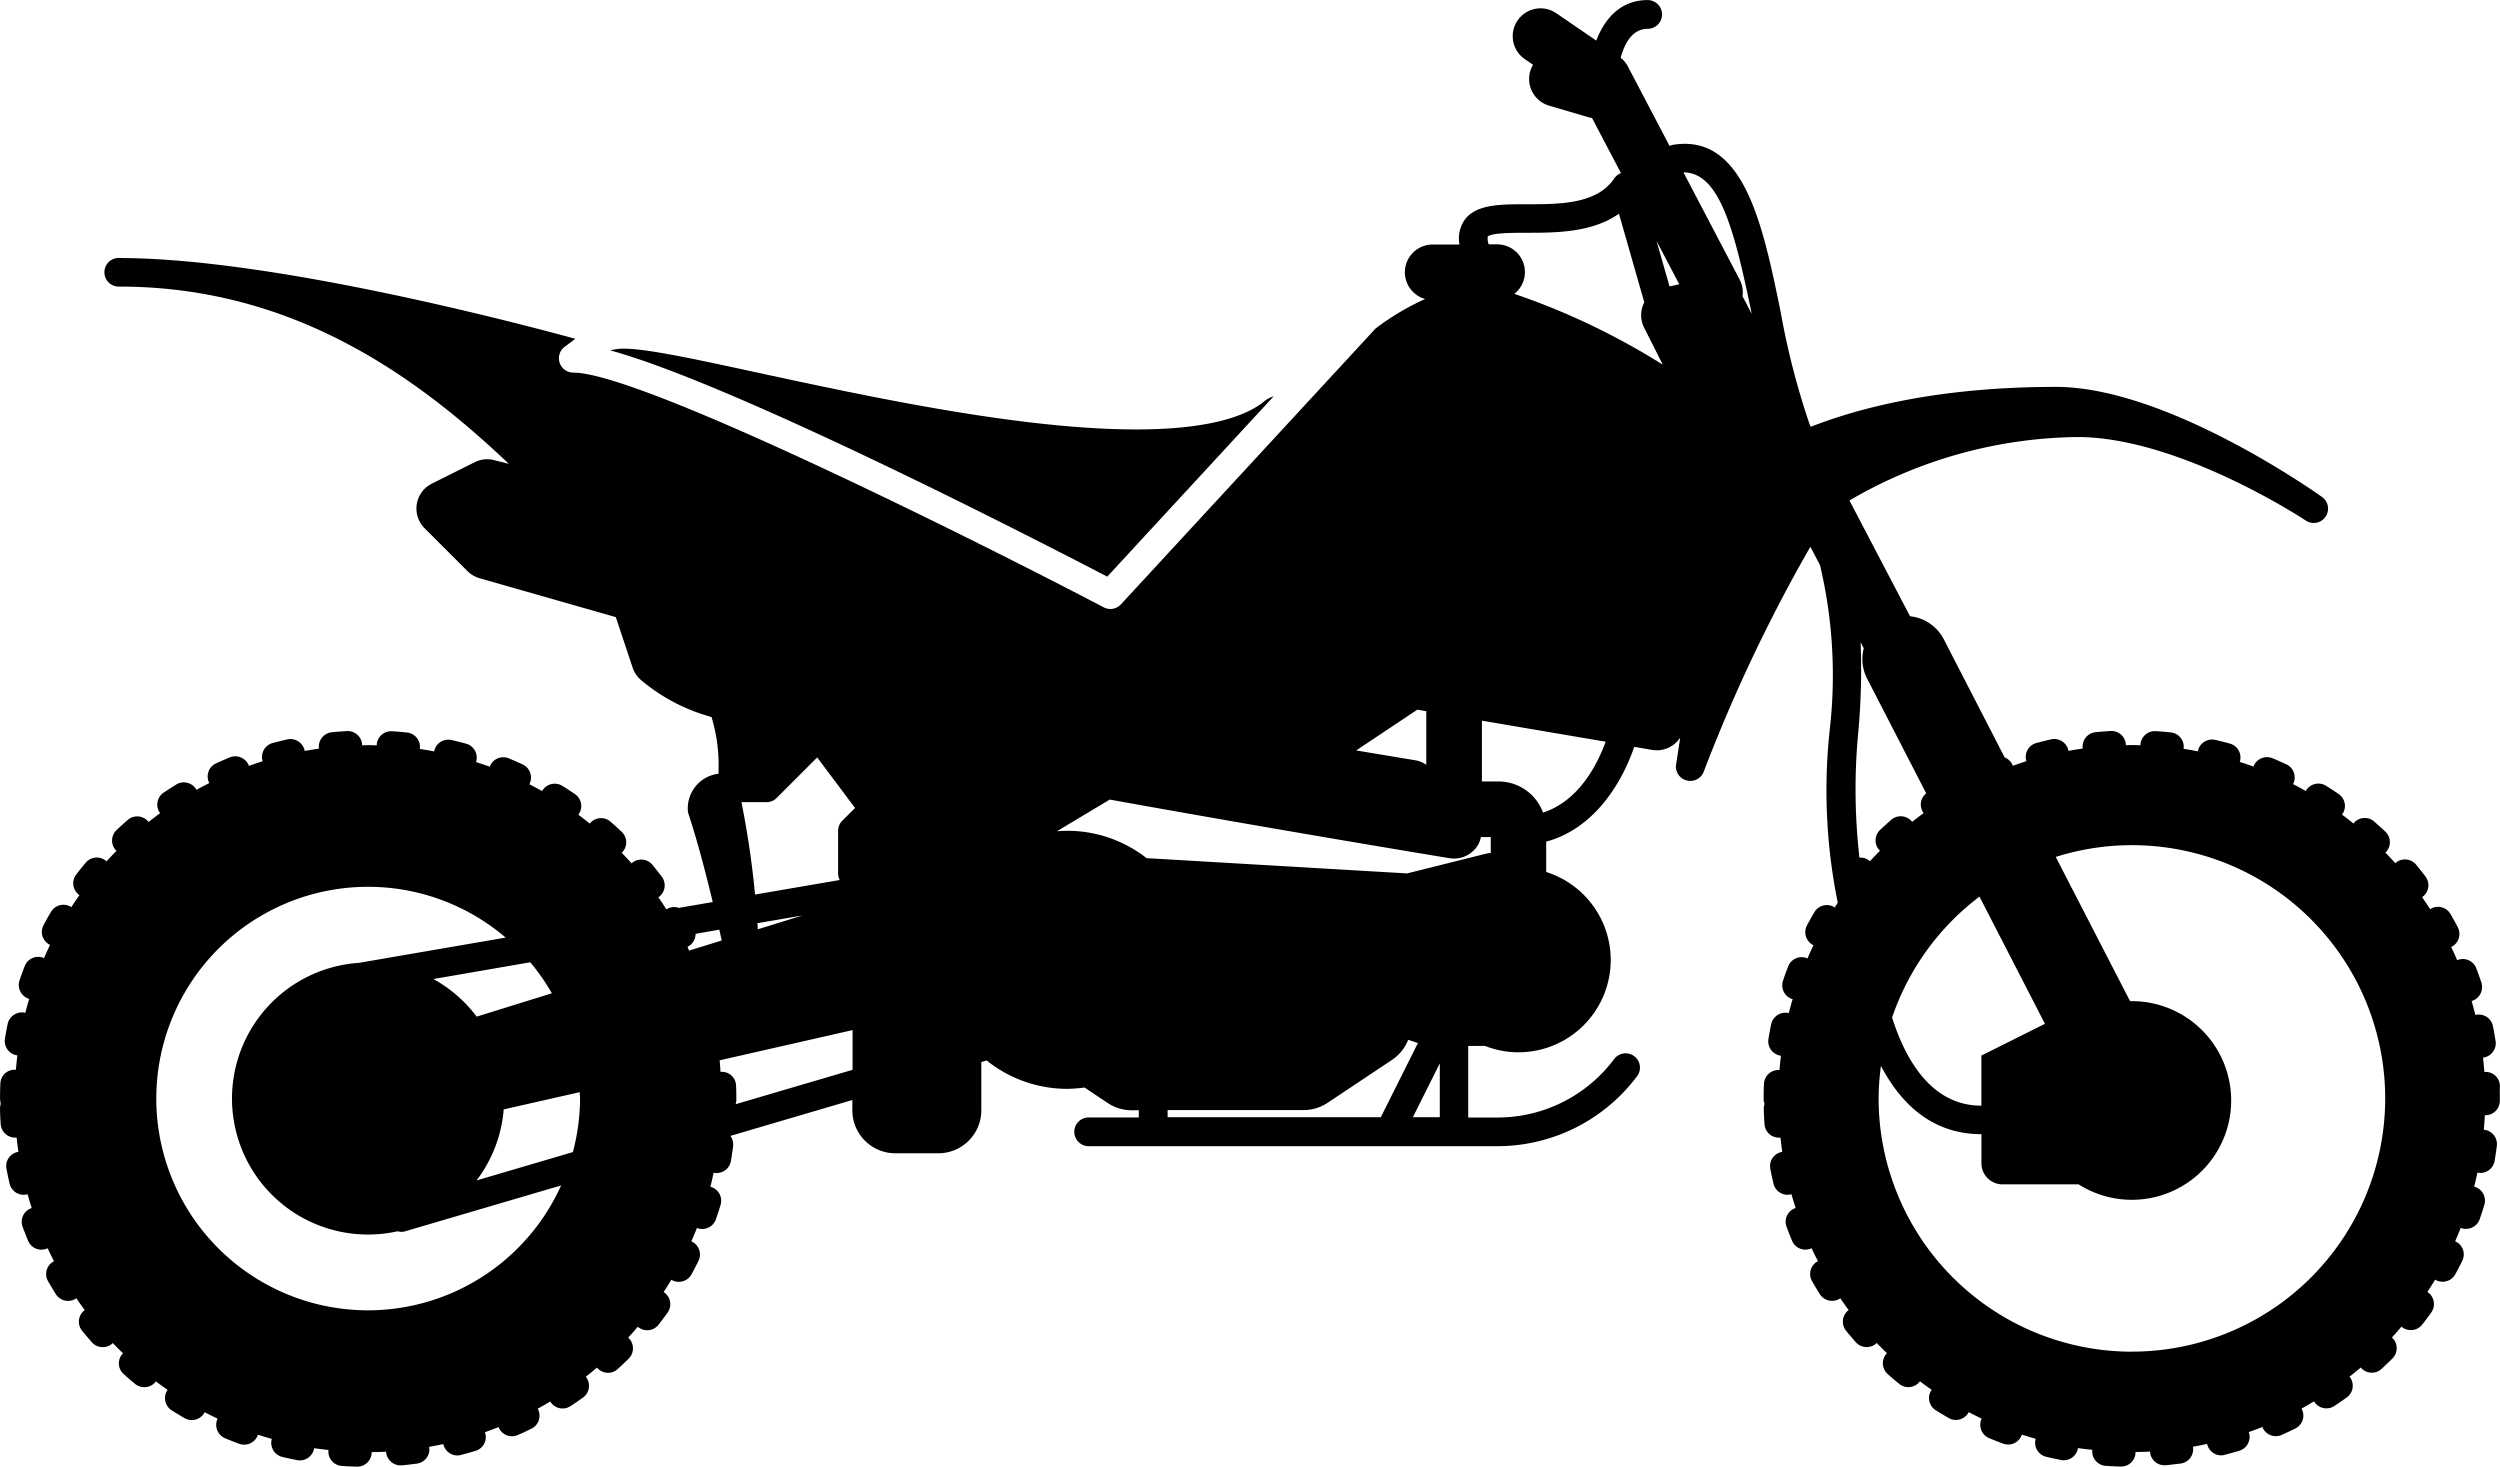 <svg id="Grupo_2" data-name="Grupo 2" xmlns="http://www.w3.org/2000/svg" width="200" height="117.348" viewBox="0 0 200 117.348">
  <g id="Grupo_1" data-name="Grupo 1" transform="translate(0 0)">
    <path id="Caminho_40" data-name="Caminho 40" d="M88.9,54.393c-5.509-2.869-29.81-15.382-39.756-18.1a4.094,4.094,0,0,1,1.064-.14c1.831,0,5.564.8,10.724,1.922,8.875,1.913,21.03,4.542,30.29,4.542,6.231,0,9.013-1.229,10.251-2.26a2.229,2.229,0,0,1,.742-.391Z" transform="translate(-0.321 -8.261)"/>
    <path id="Caminho_41" data-name="Caminho 41" d="M5,111.477c0-.407.009-.8.027-1.2a1.139,1.139,0,0,1,1.2-1.1c.013,0,.027.009.042.009.031-.387.071-.776.12-1.16H6.346a1.164,1.164,0,0,1-.956-1.331c.067-.4.138-.793.22-1.182a1.168,1.168,0,0,1,1.364-.9c.018,0,.029.013.047.018.1-.382.2-.753.313-1.129-.018,0-.033,0-.047-.007a1.161,1.161,0,0,1-.727-1.469c.131-.387.267-.762.416-1.14a1.153,1.153,0,0,1,1.5-.658c.018,0,.027.018.04.024.153-.358.318-.718.484-1.062-.013-.007-.029-.011-.047-.02a1.159,1.159,0,0,1-.469-1.567c.187-.353.384-.707.591-1.053a1.159,1.159,0,0,1,1.582-.411c.018.011.029.029.042.038.211-.329.431-.649.662-.971a.2.2,0,0,1-.053-.027,1.153,1.153,0,0,1-.213-1.62c.242-.322.5-.627.751-.938a1.155,1.155,0,0,1,1.631-.151c.013.013.018.031.036.044.26-.289.531-.573.807-.851-.013-.013-.029-.018-.042-.031a1.149,1.149,0,0,1,.049-1.631c.289-.278.591-.544.893-.813a1.16,1.16,0,0,1,1.631.124c.013.013.016.033.029.047.307-.238.613-.478.929-.707-.013-.018-.029-.033-.038-.047a1.16,1.16,0,0,1,.32-1.6c.333-.222.671-.436,1.009-.647a1.16,1.16,0,0,1,1.591.382c.011.018.009.036.018.049.338-.191.687-.371,1.036-.549-.009-.016-.02-.027-.029-.044a1.151,1.151,0,0,1,.571-1.531c.364-.167.731-.324,1.1-.478a1.167,1.167,0,0,1,1.511.64c0,.013,0,.031.007.044.364-.129.736-.256,1.107-.376,0-.013-.018-.024-.018-.038a1.162,1.162,0,0,1,.816-1.418c.387-.1.78-.2,1.171-.289a1.165,1.165,0,0,1,1.384.878c0,.016,0,.031,0,.047.382-.064.767-.133,1.155-.187a.155.155,0,0,1-.013-.042,1.16,1.16,0,0,1,1.038-1.267c.4-.038.8-.069,1.2-.093a1.154,1.154,0,0,1,1.22,1.089c0,.018-.007.031-.007.049.167,0,.331-.013.5-.013.231,0,.451.009.678.018,0-.018-.011-.033,0-.047a1.149,1.149,0,0,1,1.224-1.082c.409.024.8.058,1.2.1a1.158,1.158,0,0,1,1.029,1.273c0,.016-.009.024-.009.042.384.056.769.124,1.155.2a.164.164,0,0,1,0-.047,1.16,1.16,0,0,1,1.387-.867q.587.137,1.164.293a1.155,1.155,0,0,1,.809,1.42c0,.016-.013.036-.018.051.371.116.74.238,1.107.376,0-.018,0-.033.007-.047a1.158,1.158,0,0,1,1.509-.629c.373.156.738.322,1.107.487a1.154,1.154,0,0,1,.564,1.531c0,.024-.02.036-.029.051.344.18.689.364,1.031.558a.293.293,0,0,1,.018-.053,1.162,1.162,0,0,1,1.593-.371c.34.213.68.433,1.013.66a1.161,1.161,0,0,1,.3,1.607c-.009.013-.022.029-.033.042.316.231.618.471.922.716a.2.2,0,0,1,.027-.047,1.148,1.148,0,0,1,1.629-.109c.307.262.6.533.893.809a1.16,1.16,0,0,1,.042,1.638c-.013.016-.033.02-.047.033.271.276.536.564.8.853.013-.013.02-.031.036-.042a1.155,1.155,0,0,1,1.627.16c.253.307.5.62.744.944a1.156,1.156,0,0,1-.224,1.62.236.236,0,0,0-.044.027c.22.322.431.64.642.973.016-.011.027-.029.044-.038a1.139,1.139,0,0,1,.947-.084l2.715-.467c-.576-2.389-1.26-5-1.94-7.042a1.1,1.1,0,0,1-.056-.362A2.783,2.783,0,0,1,62.47,85.5a13.324,13.324,0,0,0-.549-4.533c-.16-.049-.318-.1-.467-.142a14.684,14.684,0,0,1-5.238-2.875,2.277,2.277,0,0,1-.607-.938l-1.347-4.042-10.9-3.113a2.264,2.264,0,0,1-.964-.567L38.96,65.855a2.228,2.228,0,0,1,.582-3.564l3.438-1.718a2.184,2.184,0,0,1,1.529-.167l1.193.3c-7.54-7.164-17.319-14.082-30.879-14.179l-.244,0H14.53a1.147,1.147,0,1,1,0-2.293h.053l.26.009h.013c11.857.087,30.536,4.926,36.172,6.46l-.86.642a1.146,1.146,0,0,0,.689,2.062c5.409,0,32.47,13.555,42.44,18.779a1.167,1.167,0,0,0,.533.131,1.149,1.149,0,0,0,.84-.369l20.372-22.068a20.064,20.064,0,0,1,3.969-2.36,2.221,2.221,0,0,1,.6-4.36h2.144a2.6,2.6,0,0,1,.4-1.951c.913-1.269,2.8-1.269,4.98-1.269,2.631,0,5.615,0,7-2.067a1.131,1.131,0,0,1,.54-.424l-2.318-4.415c-.064-.013-.127-.009-.189-.027l-3.244-.956a2.228,2.228,0,0,1-1.509-2.762,2.277,2.277,0,0,1,.229-.507l-.687-.471a2.226,2.226,0,0,1,2.515-3.673l3.227,2.207c.653-1.7,1.9-3.24,4.111-3.24a1.148,1.148,0,0,1,0,2.3c-1.255,0-1.86,1.215-2.158,2.313a2.306,2.306,0,0,1,.556.662l3.358,6.4a1.055,1.055,0,0,1,.233-.089c5.693-.958,7.211,6.324,8.651,13.364a60.874,60.874,0,0,0,2.333,9.037l.078.149c4.233-1.653,10.586-3.191,19.61-3.191,8.86,0,20.788,8.453,21.295,8.811a1.146,1.146,0,0,1-1.3,1.887c-.1-.069-10.128-6.686-18.272-6.686a36.9,36.9,0,0,0-18.241,5.075L157.8,72.9a3.43,3.43,0,0,1,2.7,1.842l4.869,9.448a1.158,1.158,0,0,1,.638.633.287.287,0,0,0,.009.042c.364-.131.731-.256,1.1-.376,0-.013-.016-.024-.02-.04a1.156,1.156,0,0,1,.818-1.413c.389-.1.778-.2,1.169-.289a1.161,1.161,0,0,1,1.384.876c0,.016,0,.031,0,.047.382-.069.764-.136,1.153-.187a.322.322,0,0,1-.011-.044,1.16,1.16,0,0,1,1.038-1.267c.4-.038.8-.069,1.2-.093a1.152,1.152,0,0,1,1.22,1.089c0,.016-.007.036-.007.047.167,0,.331-.013.5-.013.229,0,.453.013.678.018,0-.013-.007-.029-.007-.047a1.157,1.157,0,0,1,1.229-1.082q.6.037,1.2.1a1.155,1.155,0,0,1,1.029,1.273c0,.013-.009.027-.011.04.387.06.769.127,1.153.2,0-.016,0-.033,0-.047a1.164,1.164,0,0,1,1.387-.867c.391.091.78.189,1.162.293a1.155,1.155,0,0,1,.813,1.42.18.18,0,0,1-.02.049c.373.118.742.24,1.111.376,0-.018,0-.031.007-.044a1.153,1.153,0,0,1,1.509-.624c.373.151.74.318,1.1.484a1.156,1.156,0,0,1,.569,1.531c-.007.022-.024.033-.033.049.347.18.693.364,1.031.558a.263.263,0,0,1,.018-.051,1.158,1.158,0,0,1,1.593-.371c.34.216.678.431,1.011.66a1.157,1.157,0,0,1,.3,1.607c-.009.013-.022.024-.033.038.316.231.622.476.922.718.011-.016.013-.033.027-.047a1.153,1.153,0,0,1,1.631-.113c.3.267.6.536.893.811a1.16,1.16,0,0,1,.04,1.638c-.013.013-.031.018-.044.031.273.28.54.564.8.858.013-.013.018-.033.036-.044a1.154,1.154,0,0,1,1.627.158c.253.309.5.622.747.944a1.158,1.158,0,0,1-.224,1.62.385.385,0,0,1-.047.029c.22.322.438.642.649.973.016-.011.027-.029.044-.04a1.155,1.155,0,0,1,1.58.422c.2.347.4.7.582,1.053a1.156,1.156,0,0,1-.487,1.562c-.013.009-.027.009-.042.018.169.349.329.7.482,1.064.016,0,.024-.018.04-.022a1.155,1.155,0,0,1,1.493.669c.142.378.276.753.4,1.133a1.164,1.164,0,0,1-.731,1.467c-.016,0-.036,0-.047.009.107.369.207.749.3,1.129.016,0,.027-.018.044-.018a1.157,1.157,0,0,1,1.362.909c.078.391.147.784.211,1.178a1.166,1.166,0,0,1-.958,1.331h-.047c.044.387.078.776.109,1.164a.162.162,0,0,1,.042-.016,1.142,1.142,0,0,1,1.2,1.116c-.013.333-.007.673-.007,1.016v.2a1.153,1.153,0,0,1-1.158,1.133h-.02c-.007,0-.013,0-.022,0-.018.389-.047.778-.084,1.162.016,0,.029,0,.044,0a1.162,1.162,0,0,1,1,1.3c-.049.4-.111.8-.178,1.193a1.155,1.155,0,0,1-1.14.962,1.116,1.116,0,0,1-.193-.018c-.016,0-.027-.013-.04-.018-.082.384-.169.767-.264,1.142.016,0,.029,0,.042,0a1.157,1.157,0,0,1,.776,1.44c-.116.384-.24.771-.371,1.151a1.168,1.168,0,0,1-1.093.778,1.129,1.129,0,0,1-.38-.064c-.016,0-.029-.02-.044-.027-.144.364-.293.722-.453,1.084a.253.253,0,0,1,.049.016,1.154,1.154,0,0,1,.524,1.549c-.178.362-.362.718-.556,1.071a1.165,1.165,0,0,1-1.018.6,1.18,1.18,0,0,1-.556-.142c-.013-.009-.022-.022-.036-.031-.2.333-.413.667-.627.993.016.011.036.013.051.024a1.165,1.165,0,0,1,.262,1.613c-.233.329-.473.649-.724.969a1.143,1.143,0,0,1-.911.442,1.157,1.157,0,0,1-.711-.242c-.013-.011-.02-.029-.033-.042-.253.3-.509.6-.776.88.013.013.031.018.047.031a1.156,1.156,0,0,1,.007,1.638c-.282.28-.573.56-.867.831a1.152,1.152,0,0,1-.787.313,1.172,1.172,0,0,1-.851-.373c-.013-.016-.016-.033-.029-.047-.3.251-.6.5-.909.738.013.02.033.029.044.047a1.156,1.156,0,0,1-.262,1.615c-.324.233-.656.462-.993.682a1.125,1.125,0,0,1-.631.189,1.144,1.144,0,0,1-.967-.518.4.4,0,0,0-.018-.047c-.336.2-.671.4-1.013.587.007.013.022.027.029.042a1.152,1.152,0,0,1-.52,1.549c-.36.178-.722.347-1.091.511a1.1,1.1,0,0,1-.469.1,1.153,1.153,0,0,1-1.06-.691.349.349,0,0,1-.009-.047c-.362.142-.727.282-1.1.413,0,.016.018.027.022.044a1.161,1.161,0,0,1-.771,1.447c-.382.116-.771.227-1.158.324a.963.963,0,0,1-.293.047,1.157,1.157,0,0,1-1.118-.873.27.27,0,0,1,0-.042q-.57.12-1.149.227c0,.013.011.027.013.042a1.155,1.155,0,0,1-.993,1.3c-.4.047-.791.093-1.193.138-.038,0-.073,0-.111,0A1.161,1.161,0,0,1,177,139.769c0-.013,0-.027,0-.042-.387.02-.776.029-1.167.033,0,.013.007.024.007.042a1.155,1.155,0,0,1-1.155,1.122.191.191,0,0,1-.036,0c-.4-.011-.807-.033-1.2-.058a1.157,1.157,0,0,1-1.071-1.236c0-.018.009-.027.009-.042-.389-.042-.776-.087-1.158-.142,0,.013,0,.022,0,.04a1.157,1.157,0,0,1-1.133.933.879.879,0,0,1-.224-.024c-.393-.076-.787-.16-1.176-.251a1.157,1.157,0,0,1-.858-1.391.236.236,0,0,1,.024-.047c-.378-.111-.753-.22-1.124-.342,0,.016,0,.036-.007.047a1.162,1.162,0,0,1-1.084.753,1.214,1.214,0,0,1-.4-.073c-.376-.14-.751-.289-1.118-.442a1.154,1.154,0,0,1-.622-1.511c.007-.018.022-.029.031-.047-.353-.167-.707-.344-1.053-.524a.252.252,0,0,1-.016.049,1.163,1.163,0,0,1-1,.58,1.106,1.106,0,0,1-.576-.156c-.347-.2-.693-.407-1.033-.618a1.158,1.158,0,0,1-.36-1.6.3.3,0,0,1,.038-.036c-.324-.224-.642-.449-.953-.689-.009.013-.011.033-.022.047a1.155,1.155,0,0,1-1.629.164c-.313-.251-.618-.511-.92-.784a1.151,1.151,0,0,1-.1-1.627c.013-.018.031-.022.047-.036-.282-.271-.556-.547-.829-.827-.013.013-.018.031-.036.044a1.161,1.161,0,0,1-1.633-.1c-.264-.3-.524-.609-.78-.918a1.159,1.159,0,0,1,.171-1.629c.011-.009.029-.011.042-.02-.236-.318-.458-.633-.682-.958-.013.011-.02.027-.038.038a1.12,1.12,0,0,1-.613.176,1.159,1.159,0,0,1-.98-.536c-.213-.338-.422-.689-.622-1.038a1.155,1.155,0,0,1,.431-1.578c.016-.009.031-.007.047-.016-.178-.344-.353-.693-.52-1.047-.016.007-.024.022-.042.029a1.218,1.218,0,0,1-.447.087,1.157,1.157,0,0,1-1.069-.707q-.23-.553-.44-1.12a1.16,1.16,0,0,1,.68-1.487c.018,0,.033,0,.049-.009-.12-.367-.231-.74-.338-1.115-.016,0-.027.016-.044.02a1.232,1.232,0,0,1-.269.031,1.154,1.154,0,0,1-1.124-.893c-.093-.389-.176-.782-.253-1.178a1.154,1.154,0,0,1,.916-1.355.121.121,0,0,0,.04,0c-.056-.382-.1-.771-.147-1.16-.013,0-.027.016-.042.016h-.08a1.152,1.152,0,0,1-1.151-1.078c-.027-.4-.047-.8-.058-1.193a1.145,1.145,0,0,1,.064-.422,1.16,1.16,0,0,1-.076-.409c0-.4.007-.807.024-1.209a1.164,1.164,0,0,1,1.2-1.1c.016,0,.029.009.044.009.031-.391.069-.776.116-1.158a.167.167,0,0,1-.047,0,1.163,1.163,0,0,1-.953-1.333c.064-.393.138-.791.218-1.18a1.164,1.164,0,0,1,1.364-.9.363.363,0,0,1,.042.02c.1-.38.2-.756.313-1.131-.016,0-.031,0-.047-.007a1.158,1.158,0,0,1-.724-1.467c.129-.387.269-.767.413-1.142a1.153,1.153,0,0,1,1.5-.658c.016,0,.024.018.042.024.151-.356.313-.716.482-1.062-.013-.007-.029-.009-.042-.016a1.166,1.166,0,0,1-.478-1.569c.191-.353.387-.709.593-1.056a1.152,1.152,0,0,1,1.582-.409c.016.009.027.029.042.038.084-.129.162-.258.247-.391A45.042,45.042,0,0,1,151.373,82a38.2,38.2,0,0,0-.773-13.182l-.773-1.478a127.015,127.015,0,0,0-8.537,18.008,1.14,1.14,0,0,1-1.067.722,1.048,1.048,0,0,1-.3-.038,1.14,1.14,0,0,1-.838-1.28l.329-2.129-.124.153a2.229,2.229,0,0,1-2.12.816l-1.435-.247c-.971,2.862-3.18,6.54-7.042,7.586V93.36a7.382,7.382,0,0,1-2.227,14.422,7.3,7.3,0,0,1-2.669-.509h-1.342V113h2.291a11.634,11.634,0,0,0,9.36-4.646,1.147,1.147,0,0,1,1.909,1.271,13.964,13.964,0,0,1-11.268,5.669H92.091a1.148,1.148,0,0,1,0-2.3H96.1v-.573h-.573a3.441,3.441,0,0,1-1.907-.578L91.758,110.6a11.3,11.3,0,0,1-1.384.107,10.3,10.3,0,0,1-6.444-2.271l-.429.131v3.855a3.438,3.438,0,0,1-3.44,3.44H76.625a3.437,3.437,0,0,1-3.44-3.44V111.6L63.43,114.47a1.172,1.172,0,0,1,.216.816c-.051.4-.111.8-.176,1.193a1.164,1.164,0,0,1-1.14.964,1.147,1.147,0,0,1-.2-.018.129.129,0,0,1-.04-.018c-.084.384-.167.767-.264,1.142.013,0,.029,0,.042,0a1.16,1.16,0,0,1,.776,1.44q-.173.58-.373,1.151a1.161,1.161,0,0,1-1.093.778,1.194,1.194,0,0,1-.38-.062c-.016,0-.027-.02-.042-.027-.142.362-.3.72-.456,1.084a.142.142,0,0,1,.051.013,1.154,1.154,0,0,1,.522,1.551c-.18.36-.362.716-.556,1.069a1.157,1.157,0,0,1-1.016.6,1.169,1.169,0,0,1-.553-.14c-.016-.011-.024-.027-.038-.036-.2.336-.413.667-.622,1,.016.009.038.011.047.022a1.157,1.157,0,0,1,.271,1.613c-.236.329-.478.651-.722.969a1.156,1.156,0,0,1-1.622.2c-.016-.011-.024-.029-.04-.04-.249.3-.507.593-.776.88a.155.155,0,0,1,.047.031,1.159,1.159,0,0,1,.007,1.635c-.284.282-.573.56-.873.831a1.142,1.142,0,0,1-.784.313,1.169,1.169,0,0,1-.851-.373c-.013-.013-.018-.033-.029-.047-.3.251-.6.5-.911.742.016.018.033.027.047.042a1.16,1.16,0,0,1-.26,1.615c-.329.233-.656.462-1,.684a1.132,1.132,0,0,1-.627.191,1.157,1.157,0,0,1-.973-.522.356.356,0,0,1-.016-.044c-.333.2-.673.4-1.018.589a.27.27,0,0,1,.033.038,1.159,1.159,0,0,1-.516,1.551c-.36.178-.724.349-1.1.509a1.07,1.07,0,0,1-.464.1,1.155,1.155,0,0,1-1.06-.689c-.007-.018,0-.033-.011-.047q-.54.217-1.1.413c0,.018.018.027.022.044a1.153,1.153,0,0,1-.769,1.447c-.387.116-.771.227-1.16.327a1.014,1.014,0,0,1-.291.042,1.155,1.155,0,0,1-1.118-.873c0-.013,0-.029,0-.042-.382.084-.762.158-1.147.227,0,.013.013.027.013.042a1.157,1.157,0,0,1-.993,1.3c-.4.047-.791.1-1.193.138-.038,0-.073,0-.111,0a1.161,1.161,0,0,1-1.153-1.051c0-.013.007-.024.007-.04-.391.02-.78.027-1.169.031,0,.016.007.027.007.044a1.156,1.156,0,0,1-1.155,1.12.2.2,0,0,1-.038,0c-.409-.011-.8-.031-1.2-.058a1.152,1.152,0,0,1-1.069-1.235c0-.013.009-.027.009-.04-.384-.044-.776-.089-1.155-.144a.121.121,0,0,0,0,.04,1.166,1.166,0,0,1-1.14.936.981.981,0,0,1-.22-.024c-.4-.076-.787-.16-1.178-.253a1.16,1.16,0,0,1-.86-1.391c0-.018.018-.029.024-.047-.38-.113-.753-.222-1.122-.344-.007.018,0,.038-.009.051a1.165,1.165,0,0,1-1.087.749,1.331,1.331,0,0,1-.409-.071c-.376-.14-.749-.289-1.12-.442a1.156,1.156,0,0,1-.62-1.511.194.194,0,0,1,.038-.047q-.533-.253-1.053-.527c-.011.018-.011.038-.02.049a1.155,1.155,0,0,1-1,.58,1.168,1.168,0,0,1-.582-.151c-.344-.2-.691-.411-1.029-.622a1.161,1.161,0,0,1-.36-1.6c.011-.013.029-.022.038-.036-.324-.224-.638-.447-.953-.689-.009.018-.009.033-.022.047a1.164,1.164,0,0,1-.9.424,1.179,1.179,0,0,1-.731-.258c-.311-.256-.613-.516-.911-.787a1.148,1.148,0,0,1-.1-1.629c.016-.018.033-.022.047-.036-.282-.267-.558-.547-.829-.827-.013.013-.02.031-.036.044a1.14,1.14,0,0,1-.767.287,1.154,1.154,0,0,1-.869-.391c-.264-.3-.524-.609-.78-.918a1.156,1.156,0,0,1,.176-1.629c.011-.009.027-.011.038-.02q-.35-.47-.678-.958c-.016.011-.024.029-.038.038a1.162,1.162,0,0,1-1.6-.36c-.213-.338-.418-.689-.62-1.038a1.154,1.154,0,0,1,.431-1.578c.016-.009.033-.007.047-.016-.178-.342-.351-.693-.516-1.047-.02.007-.029.022-.047.031a1.25,1.25,0,0,1-.447.089,1.155,1.155,0,0,1-1.064-.711c-.153-.369-.3-.742-.44-1.12a1.154,1.154,0,0,1,.684-1.484c.016,0,.033,0,.047-.009-.12-.367-.231-.742-.333-1.118-.018,0-.031.016-.047.02a1.233,1.233,0,0,1-.267.033,1.162,1.162,0,0,1-1.127-.9c-.089-.389-.173-.782-.247-1.178a1.147,1.147,0,0,1,.911-1.353.135.135,0,0,0,.042,0c-.056-.382-.1-.771-.144-1.16a.118.118,0,0,1-.044.016H6.206a1.159,1.159,0,0,1-1.153-1.08c-.029-.4-.047-.793-.056-1.193a1.254,1.254,0,0,1,.06-.422A2.919,2.919,0,0,1,5,111.477ZM163.355,95.329A20.338,20.338,0,0,0,156.364,105c1.078,3.4,3.162,7.053,7.144,7.053v-4.009l5.084-2.542Zm12.186,36.4a20.258,20.258,0,1,0-6.086-39.576l5.951,11.544c.044,0,.087-.007.131-.007a7.947,7.947,0,1,1-4.251,14.657h-6.053a1.684,1.684,0,0,1-1.72-1.72v-2.293c-4,0-6.489-2.507-8.04-5.464a20.55,20.55,0,0,0-.187,2.6A20.274,20.274,0,0,0,175.541,131.734ZM153.753,92.207a1.151,1.151,0,0,1,.8.253c.013.013.02.031.036.044q.393-.433.811-.851c-.016-.013-.031-.018-.044-.031a1.151,1.151,0,0,1,.051-1.631c.291-.278.591-.544.893-.813a1.163,1.163,0,0,1,1.633.124c.013.013.016.033.027.047.307-.238.616-.478.929-.707-.013-.018-.029-.033-.038-.047a1.14,1.14,0,0,1,.244-1.527l-4.733-9.186a3.428,3.428,0,0,1-.264-2.42l-.253-.482a54.9,54.9,0,0,1-.182,7.153A48.029,48.029,0,0,0,153.753,92.207Zm-9.586-46.244A2.217,2.217,0,0,1,144.4,47.3l.736,1.407c-1.4-6.786-2.58-11.313-5.462-11.317ZM119.1,80.492l-.716-.12-4.893,3.262,4.764.793a2.141,2.141,0,0,1,.844.358V80.492Zm20.237-34.156-1.818-3.462,1.042,3.64Zm-1.32,6.437-1.491-2.964a2.22,2.22,0,0,1-.022-1.951.454.454,0,0,1,.04-.064l-2.031-7.1c-2.151,1.527-5.1,1.527-7.384,1.527-1.064,0-2.844,0-3.115.311a1.33,1.33,0,0,0,.08.616h.671a2.218,2.218,0,0,1,1.38,3.96A56.489,56.489,0,0,1,138.016,52.773Zm-9.577,35.834c2.849-.931,4.326-3.8,5.011-5.671l-9.9-1.684v4.866h1.211A3.784,3.784,0,0,1,128.438,88.607Zm-8.26,24.37v-4.311l-2.155,4.311Zm-21.775,0h17.055l2.969-5.933-.776-.26a3.474,3.474,0,0,1-1.3,1.609l-5.155,3.435a3.446,3.446,0,0,1-1.907.578H98.406v.571Zm-8.02-22.914a10.267,10.267,0,0,1,6.337,2.187l20.843,1.222,6.364-1.591a3.24,3.24,0,0,1,.329-.042V90.563h-.787a2.123,2.123,0,0,1-.169.511,2.217,2.217,0,0,1-1.978,1.209,2.529,2.529,0,0,1-.362-.027c-1.007-.167-13.613-2.242-27.185-4.691L89.549,90.1C89.825,90.08,90.1,90.063,90.385,90.063ZM73.4,88.238l-3.027-4.044-3.242,3.24a1.131,1.131,0,0,1-.809.336H64.313A72.176,72.176,0,0,1,65.4,95.162L72.177,94a1.117,1.117,0,0,1-.129-.5V90.063a1.146,1.146,0,0,1,.338-.813ZM65.59,97.456c.013.158.022.324.031.487l3.571-1.107Zm-2.951,11.9c.018,0,.029-.009.044-.009a1.136,1.136,0,0,1,1.2,1.111c.016.336.02.676.02,1.013v.207a1.609,1.609,0,0,1-.058.258l9.357-2.751v-3.178l-10.633,2.418C62.6,108.735,62.619,109.046,62.639,109.359Zm-2.513-9.708,2.611-.811c-.062-.28-.129-.56-.193-.864l-1.9.331a1.155,1.155,0,0,1-.607,1.022c-.013.009-.027.009-.04.018C60.042,99.447,60.079,99.547,60.126,99.651Zm-12.706.933-7.751,1.34a10.965,10.965,0,0,1,3.464,3.009l6.013-1.869A16.989,16.989,0,0,0,47.42,100.584Zm3.409,15.184a17.127,17.127,0,0,0,.573-4.293c0-.167-.024-.333-.029-.5l-6.08,1.38a10.821,10.821,0,0,1-2.171,5.682ZM34.449,128.425a16.958,16.958,0,0,0,15.437-9.991L37.42,122.1a1.011,1.011,0,0,1-.322.047,1.283,1.283,0,0,1-.291-.047,10.879,10.879,0,1,1-3.1-21.472l11.742-2.022a16.941,16.941,0,1,0-11,29.819Z" transform="translate(-4.997 -23.599)"/>
  </g>
</svg>
